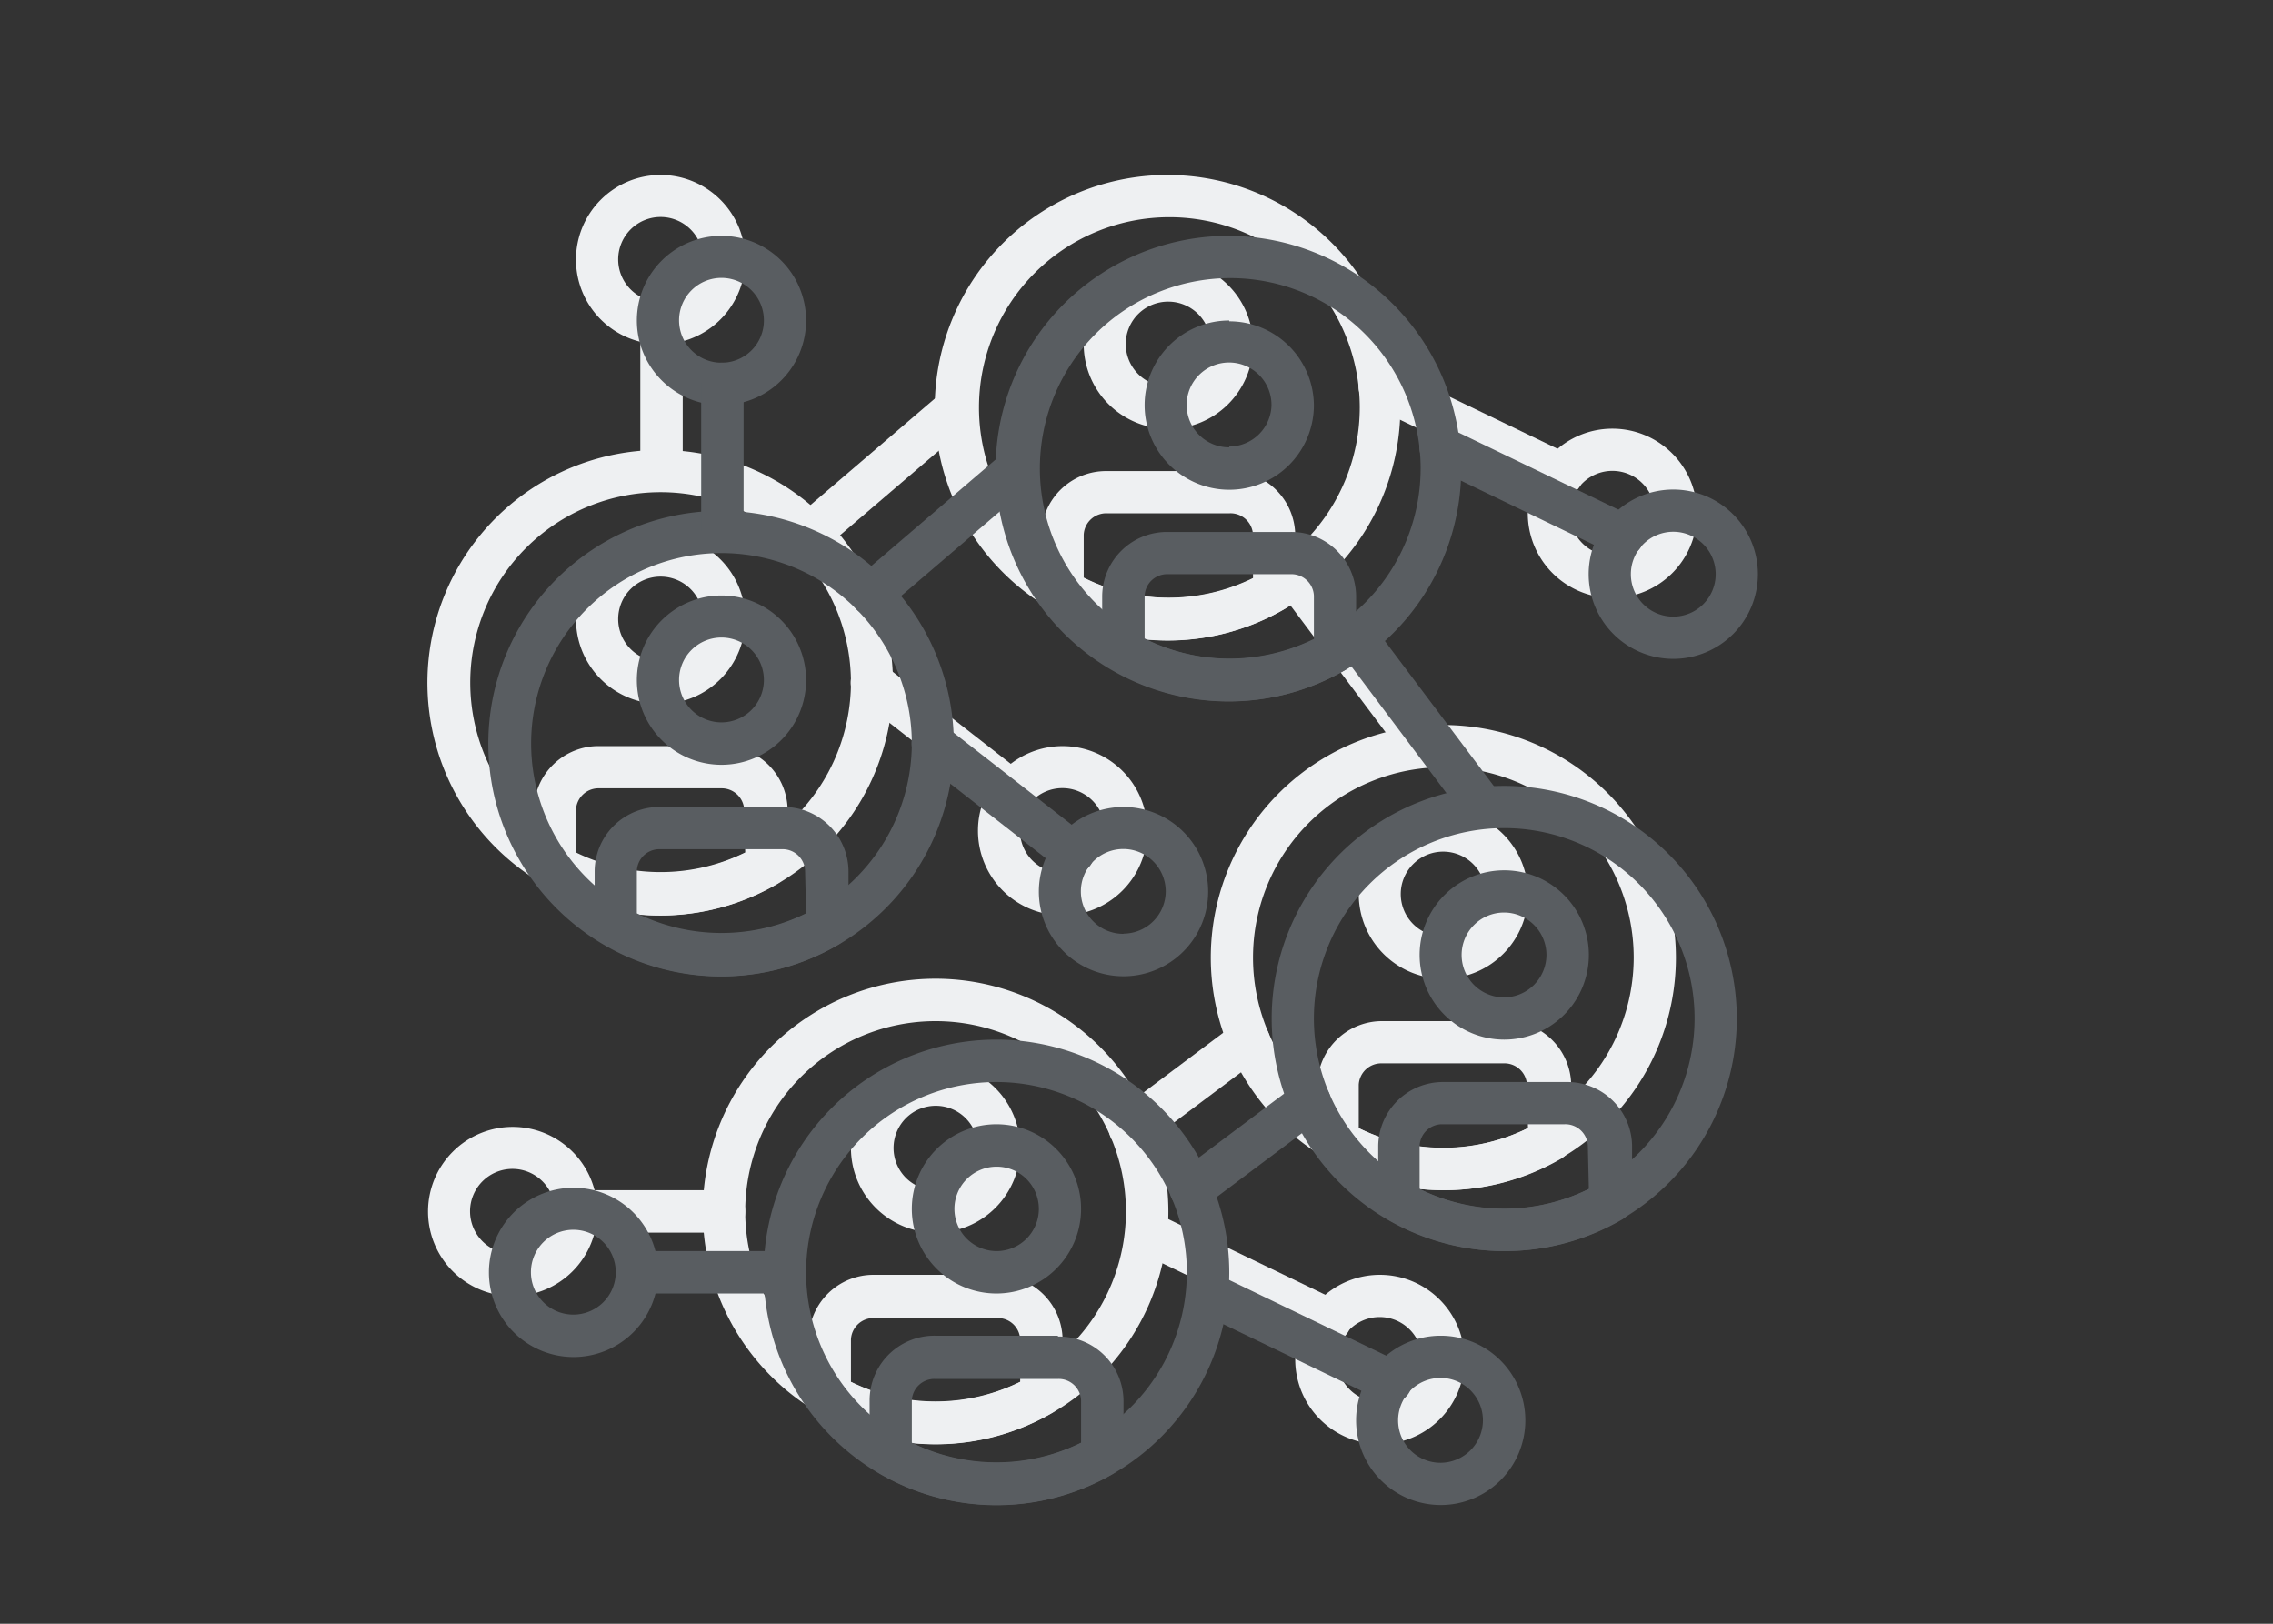 <svg xmlns="http://www.w3.org/2000/svg" viewBox="0 0 112 80"><rect x="0" y="0" width="112" height="80" fill="#333333" stroke="none"/><defs><style>.cls-1{isolation:isolate;}.cls-2{mix-blend-mode:multiply;}.cls-3{fill:#eef0f2;}.cls-4{fill:#595d61;}</style></defs><g class="cls-1"><g id="Layer_1" data-name="Layer 1"><g class="cls-2"><path class="cls-3" d="M79.45,21.12a4.17,4.17,0,1,0,4.17,4.17,4.17,4.17,0,0,0-4.17-4.17Zm0,6.26a2.09,2.09,0,1,1,2.09-2.09,2.09,2.09,0,0,1-2.09,2.09Zm0,0"/><path class="cls-3" d="M25.26,55.52a4.17,4.17,0,1,0,4.17,4.17,4.17,4.17,0,0,0-4.17-4.17Zm0,6.25a2.09,2.09,0,1,1,2.08-2.08,2.09,2.09,0,0,1-2.08,2.08Zm0,0"/><path class="cls-3" d="M77.43,22.44l-9-4.34a1,1,0,1,0-.9,1.88l9,4.34a1,1,0,0,0,.45.1,1,1,0,0,0,.94-.59,1,1,0,0,0-.49-1.39Zm0,0"/><path class="cls-3" d="M68,62.81A4.17,4.17,0,1,0,72.16,67,4.17,4.17,0,0,0,68,62.81Zm0,6.26A2.09,2.09,0,1,1,70.07,67,2.1,2.1,0,0,1,68,69.07Zm0,0"/><path class="cls-3" d="M66,64.13l-9-4.34a1,1,0,0,0-.91,1.88l9,4.34a1.06,1.06,0,0,0,.46.1,1,1,0,0,0,.93-.59A1,1,0,0,0,66,64.13Zm0,0"/><path class="cls-3" d="M52.36,36.76a4.17,4.17,0,1,0,4.17,4.17,4.17,4.17,0,0,0-4.17-4.17Zm0,6.25a2.09,2.09,0,1,1,2.08-2.08A2.09,2.09,0,0,1,52.36,43Zm0,0"/><path class="cls-3" d="M50.52,38.19l-6.9-5.38a1.06,1.06,0,0,0-1.47.18,1,1,0,0,0,.19,1.46l6.9,5.39a1.1,1.1,0,0,0,.64.22,1.07,1.07,0,0,0,.83-.4,1.05,1.05,0,0,0-.19-1.47Zm0,0"/><path class="cls-3" d="M71.12,35.72A11.46,11.46,0,1,0,82.58,47.18,11.47,11.47,0,0,0,71.12,35.72Zm0,20.84a9.38,9.38,0,1,1,9.38-9.38,9.39,9.39,0,0,1-9.38,9.38Zm0,0"/><path class="cls-3" d="M71.12,39.88a4.17,4.17,0,1,0,4.17,4.17,4.17,4.17,0,0,0-4.17-4.17Zm0,6.26a2.09,2.09,0,1,1,2.08-2.09,2.1,2.1,0,0,1-2.08,2.09Zm0,0"/><path class="cls-3" d="M74.14,50.31h-6a3.19,3.19,0,0,0-3.23,3.14V56.2a1,1,0,0,0,.52.9,11.45,11.45,0,0,0,11.47,0,1,1,0,0,0,.52-.9V53.45a3.19,3.19,0,0,0-3.23-3.14Zm1.15,5.27a9.47,9.47,0,0,1-8.34,0V53.45a1.11,1.11,0,0,1,1.14-1.06h6a1.11,1.11,0,0,1,1.15,1.06Zm0,0"/><path class="cls-3" d="M46.1,48.22A11.47,11.47,0,1,0,57.57,59.69,11.48,11.48,0,0,0,46.1,48.22Zm0,20.85a9.38,9.38,0,1,1,9.38-9.38,9.39,9.39,0,0,1-9.38,9.38Zm0,0"/><path class="cls-3" d="M46.1,52.39a4.17,4.17,0,1,0,4.17,4.17,4.17,4.17,0,0,0-4.17-4.17Zm0,6.25a2.08,2.08,0,1,1,2.09-2.08,2.08,2.08,0,0,1-2.09,2.08Zm0,0"/><path class="cls-3" d="M49.13,62.81H43.08A3.19,3.19,0,0,0,39.85,66V68.7a1.05,1.05,0,0,0,.52.91,11.45,11.45,0,0,0,11.47,0,1.05,1.05,0,0,0,.52-.91V66a3.19,3.19,0,0,0-3.23-3.15Zm1.14,5.27a9.47,9.47,0,0,1-8.34,0V66a1.11,1.11,0,0,1,1.15-1.06h6.05A1.1,1.1,0,0,1,50.27,66Zm0,0"/><path class="cls-3" d="M32.55,22.17A11.47,11.47,0,1,0,44,33.63,11.47,11.47,0,0,0,32.55,22.17Zm0,20.84a9.38,9.38,0,1,1,9.38-9.38A9.39,9.39,0,0,1,32.55,43Zm0,0"/><path class="cls-3" d="M32.55,26.34a4.17,4.17,0,1,0,4.17,4.16,4.17,4.17,0,0,0-4.17-4.16Zm0,6.25a2.09,2.09,0,1,1,2.09-2.09,2.09,2.09,0,0,1-2.09,2.09Zm0,0"/><path class="cls-3" d="M35.58,36.76h-6A3.19,3.19,0,0,0,26.3,39.9v2.75a1,1,0,0,0,.52.9,11.38,11.38,0,0,0,11.47,0,1,1,0,0,0,.52-.9V39.9a3.19,3.19,0,0,0-3.23-3.14ZM36.72,42a9.47,9.47,0,0,1-8.34,0V39.9a1.11,1.11,0,0,1,1.15-1.06h6a1.11,1.11,0,0,1,1.14,1.06Zm0,0"/><path class="cls-3" d="M57.57,8.62A11.47,11.47,0,1,0,69,20.08,11.48,11.48,0,0,0,57.57,8.62Zm0,20.84A9.38,9.38,0,1,1,67,20.08a9.39,9.39,0,0,1-9.38,9.38Zm0,0"/><path class="cls-3" d="M57.57,12.79A4.17,4.17,0,1,0,61.74,17a4.17,4.17,0,0,0-4.17-4.17Zm0,6.25A2.09,2.09,0,1,1,59.65,17,2.09,2.09,0,0,1,57.57,19Zm0,0"/><path class="cls-3" d="M60.59,23.21H54.54a3.19,3.19,0,0,0-3.23,3.14V29.1a1,1,0,0,0,.52.9A11.38,11.38,0,0,0,63.3,30a1,1,0,0,0,.52-.9V26.35a3.19,3.19,0,0,0-3.23-3.14Zm1.15,5.27a9.47,9.47,0,0,1-8.34,0V26.35a1.11,1.11,0,0,1,1.14-1.06h6.05a1.11,1.11,0,0,1,1.15,1.06v2.13Zm0,0"/><path class="cls-3" d="M47.94,19.4a1.05,1.05,0,0,0-1.47-.11l-7.22,6.18a1,1,0,0,0-.12,1.47,1,1,0,0,0,1.47.11l7.22-6.18a1,1,0,0,0,.12-1.47Zm0,0"/><path class="cls-3" d="M70.91,36.13,64.65,27.8a1,1,0,0,0-1.45-.21A1,1,0,0,0,63,29.05l6.25,8.33a1,1,0,0,0,.83.42,1.06,1.06,0,0,0,.63-.21,1,1,0,0,0,.21-1.46Zm0,0"/><path class="cls-3" d="M62.35,50.63a1,1,0,0,0-1.46-.21l-5.82,4.36a1,1,0,0,0-.21,1.46,1,1,0,0,0,.84.42,1,1,0,0,0,.62-.21l5.83-4.37a1,1,0,0,0,.2-1.45Zm0,0"/><path class="cls-3" d="M35.68,58.64h-7.3a1,1,0,0,0,0,2.09h7.3a1,1,0,0,0,0-2.09Zm0,0"/><path class="cls-3" d="M32.55,8.62a4.17,4.17,0,1,0,4.17,4.17,4.17,4.17,0,0,0-4.17-4.17Zm0,6.25a2.09,2.09,0,1,1,2.09-2.08,2.08,2.08,0,0,1-2.09,2.08Zm0,0"/><path class="cls-3" d="M32.55,14.87a1,1,0,0,0-1,1v7.3a1,1,0,0,0,2.09,0v-7.3a1,1,0,0,0-1.05-1Zm0,0"/></g><path class="cls-4" d="M82.45,24.12a4.17,4.17,0,1,0,4.17,4.17,4.17,4.17,0,0,0-4.17-4.17Zm0,6.26a2.09,2.09,0,1,1,2.09-2.09,2.09,2.09,0,0,1-2.09,2.09Zm0,0"/><path class="cls-4" d="M28.26,58.52a4.17,4.17,0,1,0,4.17,4.17,4.17,4.17,0,0,0-4.17-4.17Zm0,6.25a2.09,2.09,0,1,1,2.08-2.08,2.09,2.09,0,0,1-2.08,2.08Zm0,0"/><path class="cls-4" d="M80.43,25.44l-9-4.34a1,1,0,1,0-.9,1.88l9,4.34a1,1,0,0,0,.45.1,1,1,0,0,0,.94-.59,1,1,0,0,0-.49-1.39Zm0,0"/><path class="cls-4" d="M71,65.81A4.17,4.17,0,1,0,75.16,70,4.17,4.17,0,0,0,71,65.81Zm0,6.26A2.09,2.09,0,1,1,73.07,70,2.1,2.1,0,0,1,71,72.07Zm0,0"/><path class="cls-4" d="M69,67.13l-9-4.34a1,1,0,0,0-.91,1.88l9,4.34a1.06,1.06,0,0,0,.46.1,1,1,0,0,0,.93-.59A1,1,0,0,0,69,67.13Zm0,0"/><path class="cls-4" d="M55.36,39.76a4.17,4.17,0,1,0,4.17,4.17,4.17,4.17,0,0,0-4.17-4.17Zm0,6.25a2.09,2.09,0,1,1,2.08-2.08A2.09,2.09,0,0,1,55.36,46Zm0,0"/><path class="cls-4" d="M53.52,41.19l-6.9-5.38a1.06,1.06,0,0,0-1.47.18,1,1,0,0,0,.19,1.46l6.9,5.39a1.1,1.1,0,0,0,.64.22,1.07,1.07,0,0,0,.83-.4,1.05,1.05,0,0,0-.19-1.47Zm0,0"/><path class="cls-4" d="M74.12,38.72A11.46,11.46,0,1,0,85.58,50.18,11.47,11.47,0,0,0,74.12,38.72Zm0,20.84a9.38,9.38,0,1,1,9.38-9.38,9.39,9.39,0,0,1-9.38,9.38Zm0,0"/><path class="cls-4" d="M74.12,42.88a4.17,4.17,0,1,0,4.17,4.17,4.17,4.17,0,0,0-4.17-4.17Zm0,6.26a2.09,2.09,0,1,1,2.08-2.09,2.1,2.1,0,0,1-2.08,2.09Zm0,0"/><path class="cls-4" d="M77.14,53.31h-6a3.19,3.19,0,0,0-3.23,3.14V59.2a1,1,0,0,0,.52.9,11.45,11.45,0,0,0,11.47,0,1,1,0,0,0,.52-.9V56.45a3.19,3.19,0,0,0-3.23-3.14Zm1.15,5.27a9.47,9.47,0,0,1-8.34,0V56.45a1.11,1.11,0,0,1,1.14-1.06h6a1.11,1.11,0,0,1,1.15,1.06Zm0,0"/><path class="cls-4" d="M49.1,51.22A11.47,11.47,0,1,0,60.57,62.69,11.48,11.48,0,0,0,49.1,51.22Zm0,20.85a9.38,9.38,0,1,1,9.38-9.38,9.39,9.39,0,0,1-9.38,9.38Zm0,0"/><path class="cls-4" d="M49.1,55.39a4.17,4.17,0,1,0,4.17,4.17,4.17,4.17,0,0,0-4.17-4.17Zm0,6.25a2.08,2.08,0,1,1,2.09-2.08,2.08,2.08,0,0,1-2.09,2.08Zm0,0"/><path class="cls-4" d="M52.13,65.81H46.08A3.19,3.19,0,0,0,42.85,69V71.7a1.05,1.05,0,0,0,.52.91,11.45,11.45,0,0,0,11.47,0,1.05,1.05,0,0,0,.52-.91V69a3.19,3.19,0,0,0-3.23-3.15Zm1.14,5.27a9.47,9.47,0,0,1-8.34,0V69a1.11,1.11,0,0,1,1.15-1.06h6.05A1.1,1.1,0,0,1,53.27,69Zm0,0"/><path class="cls-4" d="M35.55,25.17A11.47,11.47,0,1,0,47,36.63,11.47,11.47,0,0,0,35.55,25.17Zm0,20.84a9.38,9.38,0,1,1,9.38-9.38A9.39,9.39,0,0,1,35.55,46Zm0,0"/><path class="cls-4" d="M35.55,29.34a4.17,4.17,0,1,0,4.17,4.16,4.17,4.17,0,0,0-4.17-4.16Zm0,6.25a2.09,2.09,0,1,1,2.09-2.09,2.09,2.09,0,0,1-2.09,2.09Zm0,0"/><path class="cls-4" d="M38.58,39.76h-6A3.19,3.19,0,0,0,29.3,42.9v2.75a1,1,0,0,0,.52.9,11.38,11.38,0,0,0,11.47,0,1,1,0,0,0,.52-.9V42.9a3.19,3.19,0,0,0-3.23-3.14ZM39.72,45a9.47,9.47,0,0,1-8.34,0V42.9a1.11,1.11,0,0,1,1.15-1.06h6a1.11,1.11,0,0,1,1.14,1.06Zm0,0"/><path class="cls-4" d="M60.57,11.62A11.47,11.47,0,1,0,72,23.08,11.48,11.48,0,0,0,60.57,11.62Zm0,20.84A9.38,9.38,0,1,1,70,23.08a9.39,9.39,0,0,1-9.38,9.38Zm0,0"/><path class="cls-4" d="M60.57,15.79A4.17,4.17,0,1,0,64.74,20a4.17,4.17,0,0,0-4.17-4.17Zm0,6.25A2.09,2.09,0,1,1,62.65,20,2.09,2.09,0,0,1,60.57,22Zm0,0"/><path class="cls-4" d="M63.59,26.21H57.54a3.19,3.19,0,0,0-3.23,3.14V32.1a1,1,0,0,0,.52.9A11.38,11.38,0,0,0,66.3,33a1,1,0,0,0,.52-.9V29.35a3.19,3.19,0,0,0-3.23-3.14Zm1.15,5.27a9.47,9.47,0,0,1-8.34,0V29.35a1.11,1.11,0,0,1,1.14-1.06h6.05a1.11,1.11,0,0,1,1.15,1.06v2.13Zm0,0"/><path class="cls-4" d="M50.94,22.4a1.05,1.05,0,0,0-1.47-.11l-7.22,6.18a1,1,0,0,0-.12,1.47,1,1,0,0,0,1.47.11l7.22-6.18a1,1,0,0,0,.12-1.47Zm0,0"/><path class="cls-4" d="M73.91,39.13,67.65,30.8a1,1,0,0,0-1.45-.21A1,1,0,0,0,66,32.05l6.25,8.33a1,1,0,0,0,.83.42,1.06,1.06,0,0,0,.63-.21,1,1,0,0,0,.21-1.46Zm0,0"/><path class="cls-4" d="M65.35,53.63a1,1,0,0,0-1.46-.21l-5.82,4.36a1,1,0,0,0-.21,1.46,1,1,0,0,0,.84.42,1,1,0,0,0,.62-.21l5.83-4.37a1,1,0,0,0,.2-1.45Zm0,0"/><path class="cls-4" d="M38.68,61.64h-7.3a1,1,0,0,0,0,2.09h7.3a1,1,0,0,0,0-2.09Zm0,0"/><path class="cls-4" d="M35.55,11.62a4.17,4.17,0,1,0,4.17,4.17,4.17,4.17,0,0,0-4.17-4.17Zm0,6.25a2.09,2.09,0,1,1,2.09-2.08,2.08,2.08,0,0,1-2.09,2.08Zm0,0"/><path class="cls-4" d="M35.55,17.87a1,1,0,0,0-1,1v7.3a1,1,0,0,0,2.09,0v-7.3a1,1,0,0,0-1.05-1Zm0,0"/></g></g></svg>